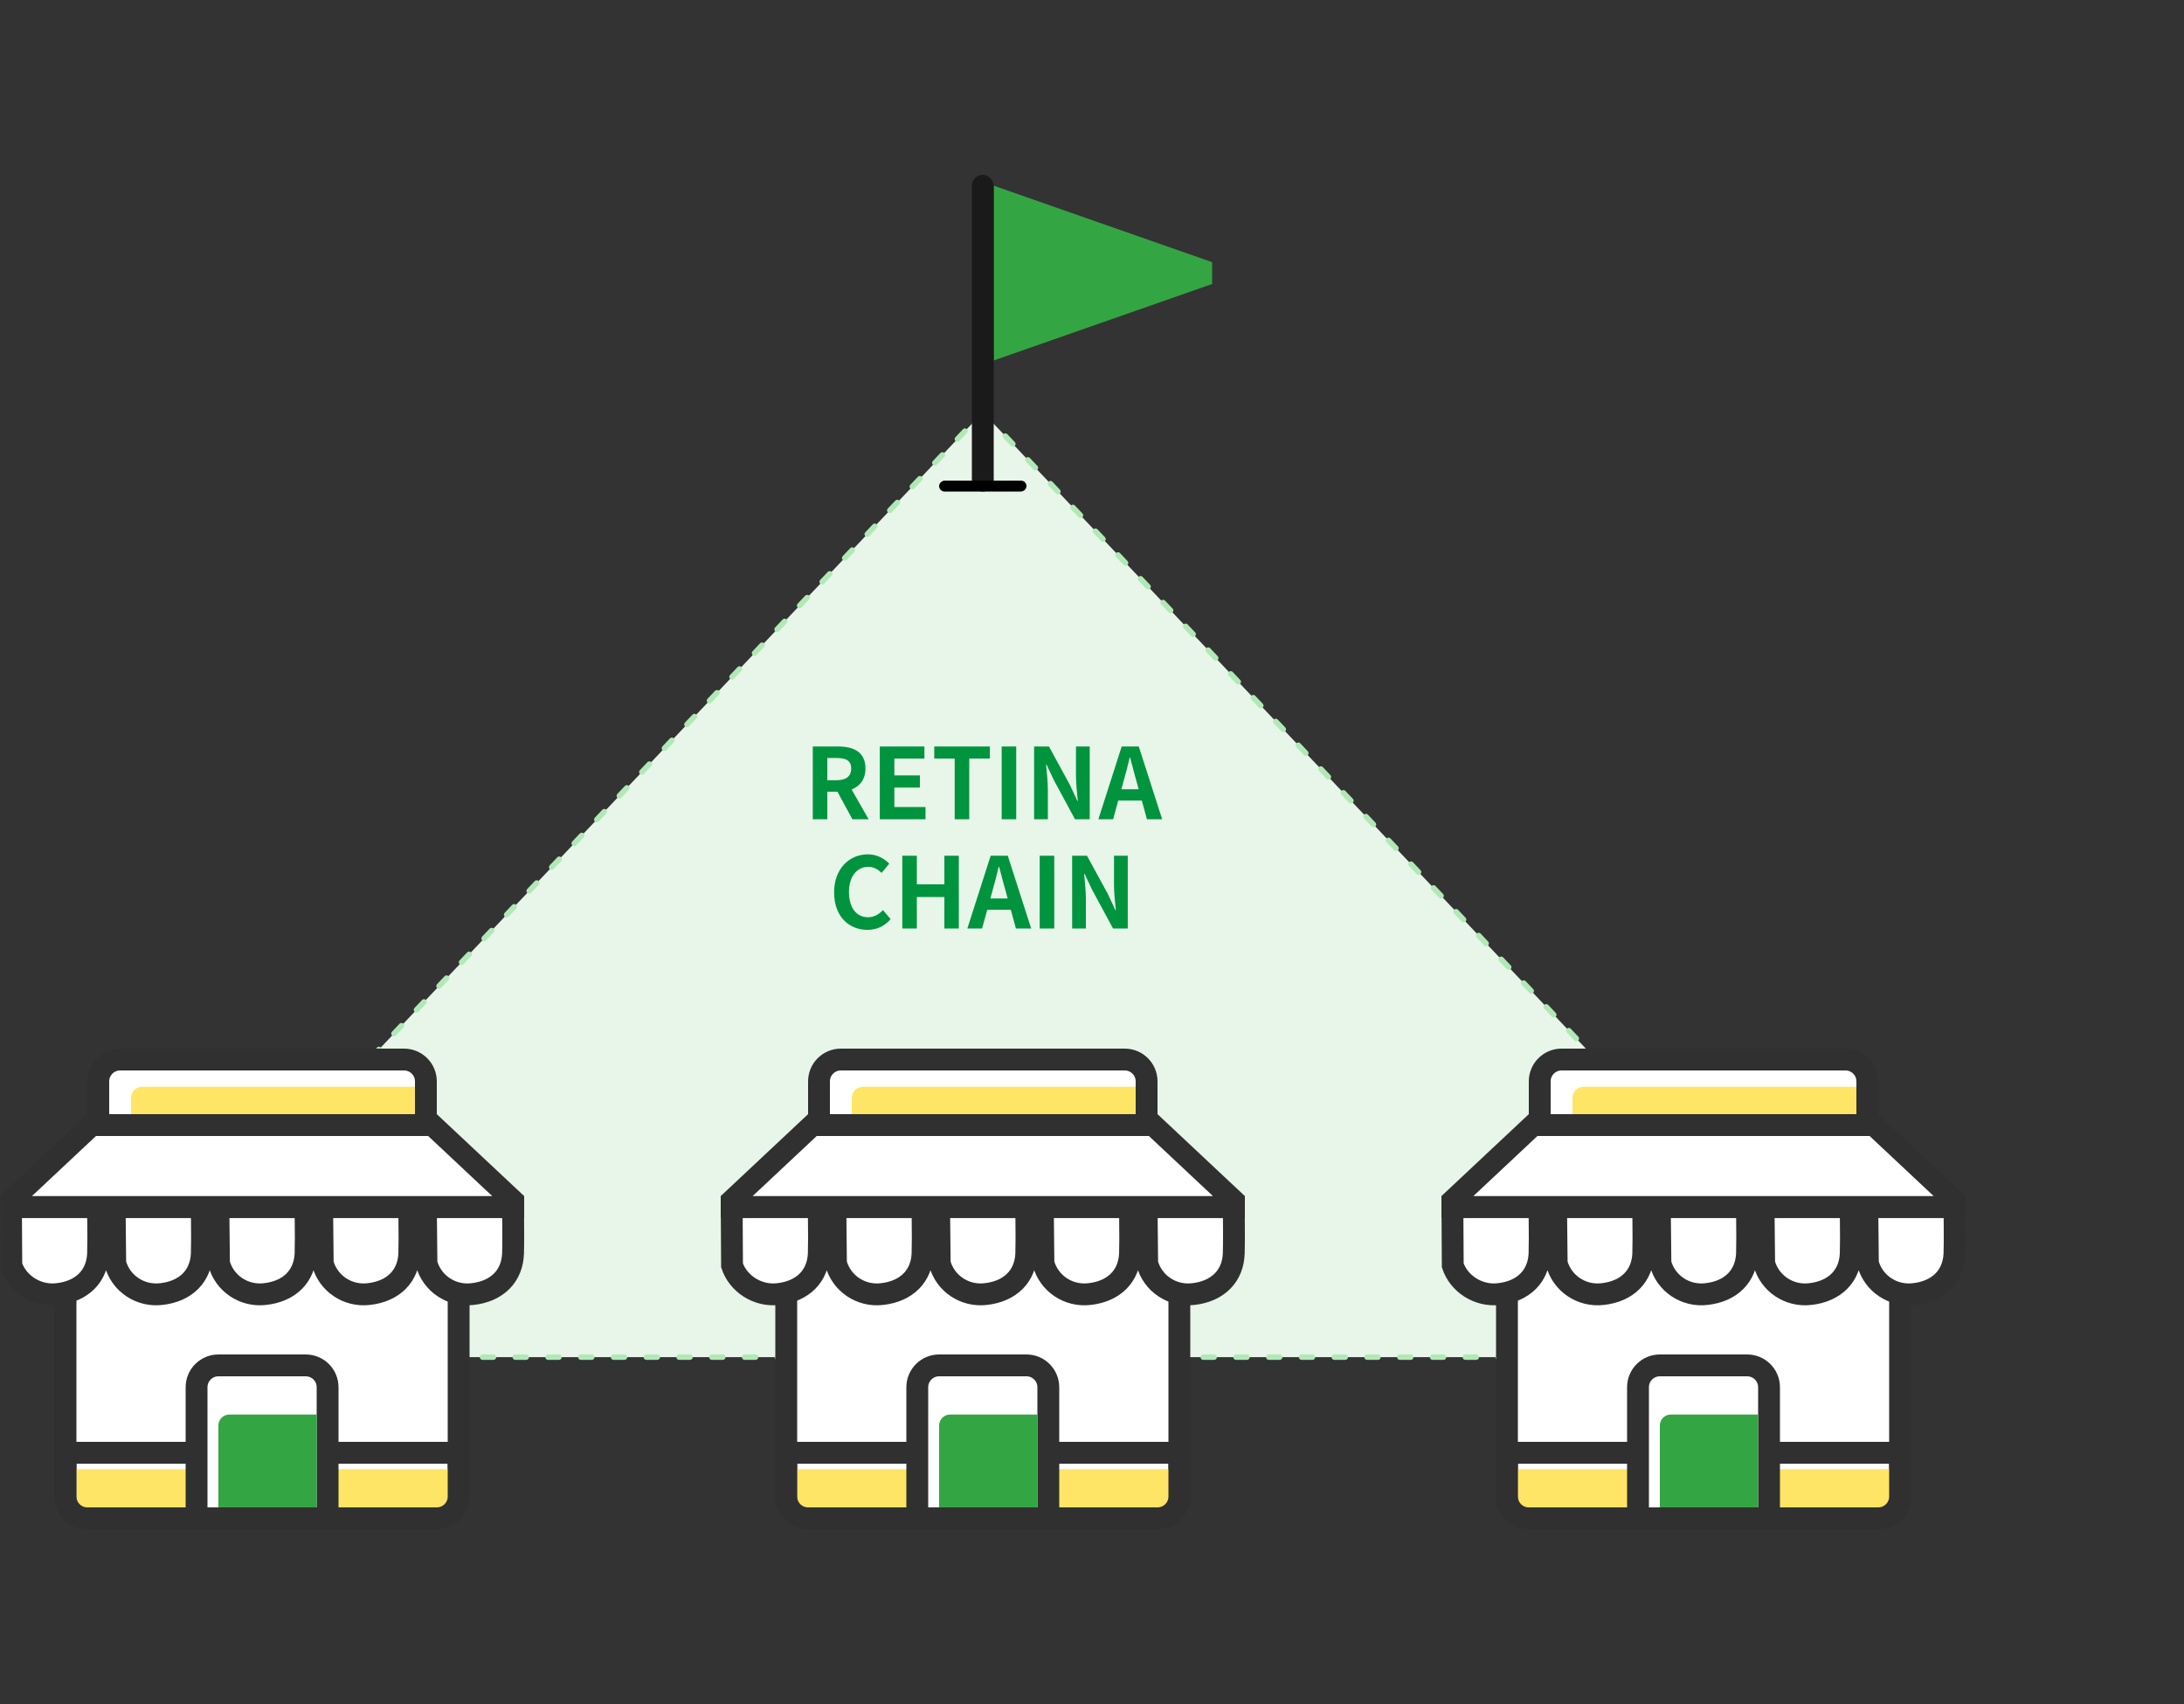 <svg xmlns="http://www.w3.org/2000/svg" xmlns:xlink="http://www.w3.org/1999/xlink" width="400" height="312" viewBox="0 0 400 312">
    <rect x="0" y="0" width="400" height="312" fill="#333333" stroke="none"/>
    <defs>
        <path id="p7t0iw7hxa" d="M0 0H400V312H0z"/>
    </defs>
    <g fill="none" fill-rule="evenodd">
        <g>
            <mask id="ytw7oft7yb" fill="#fff">
                <use xlink:href="#p7t0iw7hxa"/>
            </mask>
            <path fill="#E8F5E9" stroke="#B1E9B6" stroke-dasharray="2 4" stroke-linecap="round" stroke-linejoin="round" d="M180 75.487l164 173H16l164-173z" mask="url(#ytw7oft7yb)"/>
            <path fill="#00943E" fill-rule="nonzero" d="M151.524 150v-5.04h1.854l2.736 5.04h2.97l-3.114-5.454c1.53-.594 2.538-1.836 2.538-3.834 0-3.06-2.214-4.032-5.004-4.032h-4.644V150h2.664zm1.728-7.146h-1.728v-4.068h1.728c1.71 0 2.646.486 2.646 1.926 0 1.422-.936 2.142-2.646 2.142zM169.506 150v-2.232H163.8v-3.564h4.68v-2.232h-4.68v-3.078h5.508v-2.214h-8.172V150h8.37zm8.01 0v-11.106h3.78v-2.214h-10.188v2.214h3.744V150h2.664zm8.604 0v-13.32h-2.664V150h2.664zm5.796 0v-5.346c0-1.53-.198-3.204-.324-4.644h.09l1.35 2.862 3.852 7.128h2.7v-13.32h-2.52v5.31c0 1.512.198 3.276.342 4.662h-.09l-1.332-2.88-3.87-7.092h-2.718V150h2.52zm11.952 0l.936-3.42h4.32l.936 3.42h2.79l-4.284-13.32h-3.132L201.168 150h2.7zm4.68-5.49h-3.168l.396-1.458c.396-1.386.792-2.898 1.134-4.356h.072c.396 1.44.756 2.97 1.17 4.356l.396 1.458zm-49.68 25.742c1.728 0 3.15-.684 4.248-1.962l-1.404-1.656c-.72.774-1.62 1.314-2.754 1.314-2.106 0-3.474-1.746-3.474-4.644 0-2.862 1.512-4.59 3.528-4.59 1.008 0 1.782.468 2.448 1.116l1.404-1.692c-.864-.9-2.214-1.71-3.906-1.71-3.366 0-6.192 2.574-6.192 6.966 0 4.446 2.736 6.858 6.102 6.858zm9.054-.252v-5.76h5.04V170h2.646v-13.32h-2.646v5.238h-5.04v-5.238h-2.664V170h2.664zm11.952 0l.936-3.42h4.32l.936 3.42h2.79l-4.284-13.32h-3.132L177.174 170h2.7zm4.68-5.49h-3.168l.396-1.458c.396-1.386.792-2.898 1.134-4.356h.072c.396 1.44.756 2.97 1.17 4.356l.396 1.458zm8.532 5.49v-13.32h-2.664V170h2.664zm5.796 0v-5.346c0-1.53-.198-3.204-.324-4.644h.09l1.35 2.862L203.85 170h2.7v-13.32h-2.52v5.31c0 1.512.198 3.276.342 4.662h-.09l-1.332-2.88-3.87-7.092h-2.718V170h2.52z" mask="url(#ytw7oft7yb)"/>
            <g mask="url(#ytw7oft7yb)">
                <g>
                    <g>
                        <path fill="#FFF" stroke="#303030" stroke-width="4" d="M74 2v58c0 1.105-.448 2.105-1.172 2.828C72.105 63.552 71.105 64 70 64h0H6c-1.105 0-2.105-.448-2.828-1.172C2.448 62.105 2 61.105 2 60h0V2h72z" transform="translate(0, 192) translate(10, 22)"/>
                        <path fill="#FFE565" d="M4 55H73V63H4z" transform="translate(0, 192) translate(10, 22)"/>
                        <path stroke="#303030" stroke-width="4" d="M74 52v8c0 1.105-.448 2.105-1.172 2.828C72.105 63.552 71.105 64 70 64h0H6c-1.105 0-2.105-.448-2.828-1.172C2.448 62.105 2 61.105 2 60h0v-8h72z" transform="translate(0, 192) translate(10, 22)"/>
                    </g>
                    <g>
                        <path fill="#FFF" stroke="#303030" stroke-width="4" d="M22 2c1.105 0 2.105.448 2.828 1.172C25.552 3.895 26 4.895 26 6h0v24H2V6c0-1.105.448-2.105 1.172-2.828C3.895 2.448 4.895 2 6 2h0z" transform="translate(0, 192) translate(34, 56)"/>
                        <path fill="#34A543" d="M8 11h16v17H6V13c0-1.105.895-2 2-2z" transform="translate(0, 192) translate(34, 56)"/>
                    </g>
                    <g>
                        <g fill="#FFF" fill-rule="nonzero" stroke="#303030" stroke-width="4">
                            <path d="M93.97 2.002l.01 1.196c.019 2.531.041 5.38-.017 7.301-.068 2.03-.78 3.77-2.039 5.05-1.302 1.327-3.16 2.149-5.381 2.393-1.943.232-3.805-.259-5.31-1.271-1.496-1.008-2.638-2.534-3.127-4.382h0l-.103-10.287zm-76.009-.003l.007 1.45h0l.013 1.461c.019 1.882.038 3.739-.018 5.59-.068 2.03-.78 3.769-2.039 5.05-1.302 1.326-3.16 2.148-5.381 2.392-1.918.229-3.789-.259-5.32-1.25-1.442-.935-2.587-2.322-3.151-4h0l-.06-10.69 15.949-.003zM55.961 1.999l.007 1.45h0l.013 1.461c.019 1.882.038 3.739-.018 5.59-.068 2.03-.78 3.769-2.039 5.05-1.302 1.326-3.16 2.148-5.381 2.392-1.943.232-3.805-.259-5.31-1.271-1.496-1.008-2.638-2.534-3.127-4.382h0L40 2.001 55.961 2zM36.961 1.999l.007 1.45h0l.013 1.461c.019 1.882.038 3.739-.018 5.59-.068 2.03-.78 3.769-2.039 5.05-1.302 1.326-3.16 2.148-5.381 2.392-1.943.232-3.805-.259-5.31-1.271-1.496-1.008-2.638-2.534-3.127-4.382h0L21 2.001 36.961 2zM74.961 1.999l.007 1.45h0l.013 1.461c.019 1.882.038 3.739-.018 5.59-.068 2.03-.78 3.769-2.039 5.05-1.302 1.326-3.16 2.148-5.381 2.392-1.943.232-3.805-.259-5.31-1.271-1.496-1.008-2.638-2.534-3.127-4.382h0L59 2.001 74.961 2z" transform="translate(0, 192) translate(0, 27)"/>
                        </g>
                        <g>
                            <path fill="#FFF" stroke="#303030" stroke-width="4" d="M74 2c1.105 0 2.105.448 2.828 1.172C77.552 3.895 78 4.895 78 6h0v6.867l16 15V29H2v-1.134l16-15V6c0-1.105.448-2.105 1.172-2.828C19.895 2.448 20.895 2 22 2h0z" transform="translate(0, 192)"/>
                            <g>
                                <path fill="#FFE565" d="M10 0h50v5H8V2c0-1.105.895-2 2-2z" transform="translate(0, 192) translate(16, 7)"/>
                                <path fill="#303030" d="M0 5H63V9H0z" transform="translate(0, 192) translate(16, 7)"/>
                            </g>
                        </g>
                    </g>
                </g>
            </g>
            <g mask="url(#ytw7oft7yb)">
                <g>
                    <g>
                        <path fill="#FFF" stroke="#303030" stroke-width="4" d="M74 2v58c0 1.105-.448 2.105-1.172 2.828C72.105 63.552 71.105 64 70 64h0H6c-1.105 0-2.105-.448-2.828-1.172C2.448 62.105 2 61.105 2 60h0V2h72z" transform="translate(132, 192) translate(10, 22)"/>
                        <path fill="#FFE565" d="M4 55H73V63H4z" transform="translate(132, 192) translate(10, 22)"/>
                        <path stroke="#303030" stroke-width="4" d="M74 52v8c0 1.105-.448 2.105-1.172 2.828C72.105 63.552 71.105 64 70 64h0H6c-1.105 0-2.105-.448-2.828-1.172C2.448 62.105 2 61.105 2 60h0v-8h72z" transform="translate(132, 192) translate(10, 22)"/>
                    </g>
                    <g>
                        <path fill="#FFF" stroke="#303030" stroke-width="4" d="M22 2c1.105 0 2.105.448 2.828 1.172C25.552 3.895 26 4.895 26 6h0v24H2V6c0-1.105.448-2.105 1.172-2.828C3.895 2.448 4.895 2 6 2h0z" transform="translate(132, 192) translate(34, 56)"/>
                        <path fill="#34A543" d="M8 11h16v17H6V13c0-1.105.895-2 2-2z" transform="translate(132, 192) translate(34, 56)"/>
                    </g>
                    <g>
                        <g fill="#FFF" fill-rule="nonzero" stroke="#303030" stroke-width="4">
                            <path d="M93.97 2.002l.01 1.196c.019 2.531.041 5.38-.017 7.301-.068 2.03-.78 3.77-2.039 5.05-1.302 1.327-3.16 2.149-5.381 2.393-1.943.232-3.805-.259-5.31-1.271-1.496-1.008-2.638-2.534-3.127-4.382h0l-.103-10.287zm-76.009-.003l.007 1.45h0l.013 1.461c.019 1.882.038 3.739-.018 5.59-.068 2.03-.78 3.769-2.039 5.05-1.302 1.326-3.16 2.148-5.381 2.392-1.918.229-3.789-.259-5.32-1.25-1.442-.935-2.587-2.322-3.151-4h0l-.06-10.69 15.949-.003zM55.961 1.999l.007 1.45h0l.013 1.461c.019 1.882.038 3.739-.018 5.59-.068 2.03-.78 3.769-2.039 5.05-1.302 1.326-3.16 2.148-5.381 2.392-1.943.232-3.805-.259-5.31-1.271-1.496-1.008-2.638-2.534-3.127-4.382h0L40 2.001 55.961 2zM36.961 1.999l.007 1.45h0l.013 1.461c.019 1.882.038 3.739-.018 5.59-.068 2.03-.78 3.769-2.039 5.05-1.302 1.326-3.16 2.148-5.381 2.392-1.943.232-3.805-.259-5.31-1.271-1.496-1.008-2.638-2.534-3.127-4.382h0L21 2.001 36.961 2zM74.961 1.999l.007 1.45h0l.013 1.461c.019 1.882.038 3.739-.018 5.59-.068 2.03-.78 3.769-2.039 5.05-1.302 1.326-3.16 2.148-5.381 2.392-1.943.232-3.805-.259-5.31-1.271-1.496-1.008-2.638-2.534-3.127-4.382h0L59 2.001 74.961 2z" transform="translate(132, 192) translate(0, 27)"/>
                        </g>
                        <g>
                            <path fill="#FFF" stroke="#303030" stroke-width="4" d="M74 2c1.105 0 2.105.448 2.828 1.172C77.552 3.895 78 4.895 78 6h0v6.867l16 15V29H2v-1.134l16-15V6c0-1.105.448-2.105 1.172-2.828C19.895 2.448 20.895 2 22 2h0z" transform="translate(132, 192)"/>
                            <g>
                                <path fill="#FFE565" d="M10 0h50v5H8V2c0-1.105.895-2 2-2z" transform="translate(132, 192) translate(16, 7)"/>
                                <path fill="#303030" d="M0 5H63V9H0z" transform="translate(132, 192) translate(16, 7)"/>
                            </g>
                        </g>
                    </g>
                </g>
            </g>
            <g mask="url(#ytw7oft7yb)">
                <g>
                    <g>
                        <path fill="#FFF" stroke="#303030" stroke-width="4" d="M74 2v58c0 1.105-.448 2.105-1.172 2.828C72.105 63.552 71.105 64 70 64h0H6c-1.105 0-2.105-.448-2.828-1.172C2.448 62.105 2 61.105 2 60h0V2h72z" transform="translate(264, 192) translate(10, 22)"/>
                        <path fill="#FFE565" d="M4 55H73V63H4z" transform="translate(264, 192) translate(10, 22)"/>
                        <path stroke="#303030" stroke-width="4" d="M74 52v8c0 1.105-.448 2.105-1.172 2.828C72.105 63.552 71.105 64 70 64h0H6c-1.105 0-2.105-.448-2.828-1.172C2.448 62.105 2 61.105 2 60h0v-8h72z" transform="translate(264, 192) translate(10, 22)"/>
                    </g>
                    <g>
                        <path fill="#FFF" stroke="#303030" stroke-width="4" d="M22 2c1.105 0 2.105.448 2.828 1.172C25.552 3.895 26 4.895 26 6h0v24H2V6c0-1.105.448-2.105 1.172-2.828C3.895 2.448 4.895 2 6 2h0z" transform="translate(264, 192) translate(34, 56)"/>
                        <path fill="#34A543" d="M8 11h16v17H6V13c0-1.105.895-2 2-2z" transform="translate(264, 192) translate(34, 56)"/>
                    </g>
                    <g>
                        <g fill="#FFF" fill-rule="nonzero" stroke="#303030" stroke-width="4">
                            <path d="M93.97 2.002l.01 1.196c.019 2.531.041 5.38-.017 7.301-.068 2.03-.78 3.77-2.039 5.05-1.302 1.327-3.16 2.149-5.381 2.393-1.943.232-3.805-.259-5.31-1.271-1.496-1.008-2.638-2.534-3.127-4.382h0l-.103-10.287zm-76.009-.003l.007 1.45h0l.013 1.461c.019 1.882.038 3.739-.018 5.59-.068 2.03-.78 3.769-2.039 5.05-1.302 1.326-3.16 2.148-5.381 2.392-1.918.229-3.789-.259-5.32-1.25-1.442-.935-2.587-2.322-3.151-4h0l-.06-10.69 15.949-.003zM55.961 1.999l.007 1.45h0l.013 1.461c.019 1.882.038 3.739-.018 5.59-.068 2.03-.78 3.769-2.039 5.05-1.302 1.326-3.16 2.148-5.381 2.392-1.943.232-3.805-.259-5.31-1.271-1.496-1.008-2.638-2.534-3.127-4.382h0L40 2.001 55.961 2zM36.961 1.999l.007 1.45h0l.013 1.461c.019 1.882.038 3.739-.018 5.59-.068 2.03-.78 3.769-2.039 5.05-1.302 1.326-3.16 2.148-5.381 2.392-1.943.232-3.805-.259-5.31-1.271-1.496-1.008-2.638-2.534-3.127-4.382h0L21 2.001 36.961 2zM74.961 1.999l.007 1.45h0l.013 1.461c.019 1.882.038 3.739-.018 5.59-.068 2.03-.78 3.769-2.039 5.05-1.302 1.326-3.16 2.148-5.381 2.392-1.943.232-3.805-.259-5.31-1.271-1.496-1.008-2.638-2.534-3.127-4.382h0L59 2.001 74.961 2z" transform="translate(264, 192) translate(0, 27)"/>
                        </g>
                        <g>
                            <path fill="#FFF" stroke="#303030" stroke-width="4" d="M74 2c1.105 0 2.105.448 2.828 1.172C77.552 3.895 78 4.895 78 6h0v6.867l16 15V29H2v-1.134l16-15V6c0-1.105.448-2.105 1.172-2.828C19.895 2.448 20.895 2 22 2h0z" transform="translate(264, 192)"/>
                            <g>
                                <path fill="#FFE565" d="M10 0h50v5H8V2c0-1.105.895-2 2-2z" transform="translate(264, 192) translate(16, 7)"/>
                                <path fill="#303030" d="M0 5H63V9H0z" transform="translate(264, 192) translate(16, 7)"/>
                            </g>
                        </g>
                    </g>
                </g>
            </g>
            <g mask="url(#ytw7oft7yb)">
                <g transform="translate(172, 32)">
                    <path fill="#34A543" d="M10 2L50 16 50 20 10 34z"/>
                    <rect width="4" height="58" x="6" fill="#1A1A1A" rx="2"/>
                    <rect width="2" height="16" x="7" y="49" fill="#000" rx="1" transform="translate(8, 57) rotate(-270) translate(-8, -57)"/>
                </g>
            </g>
        </g>
    </g>
</svg>
